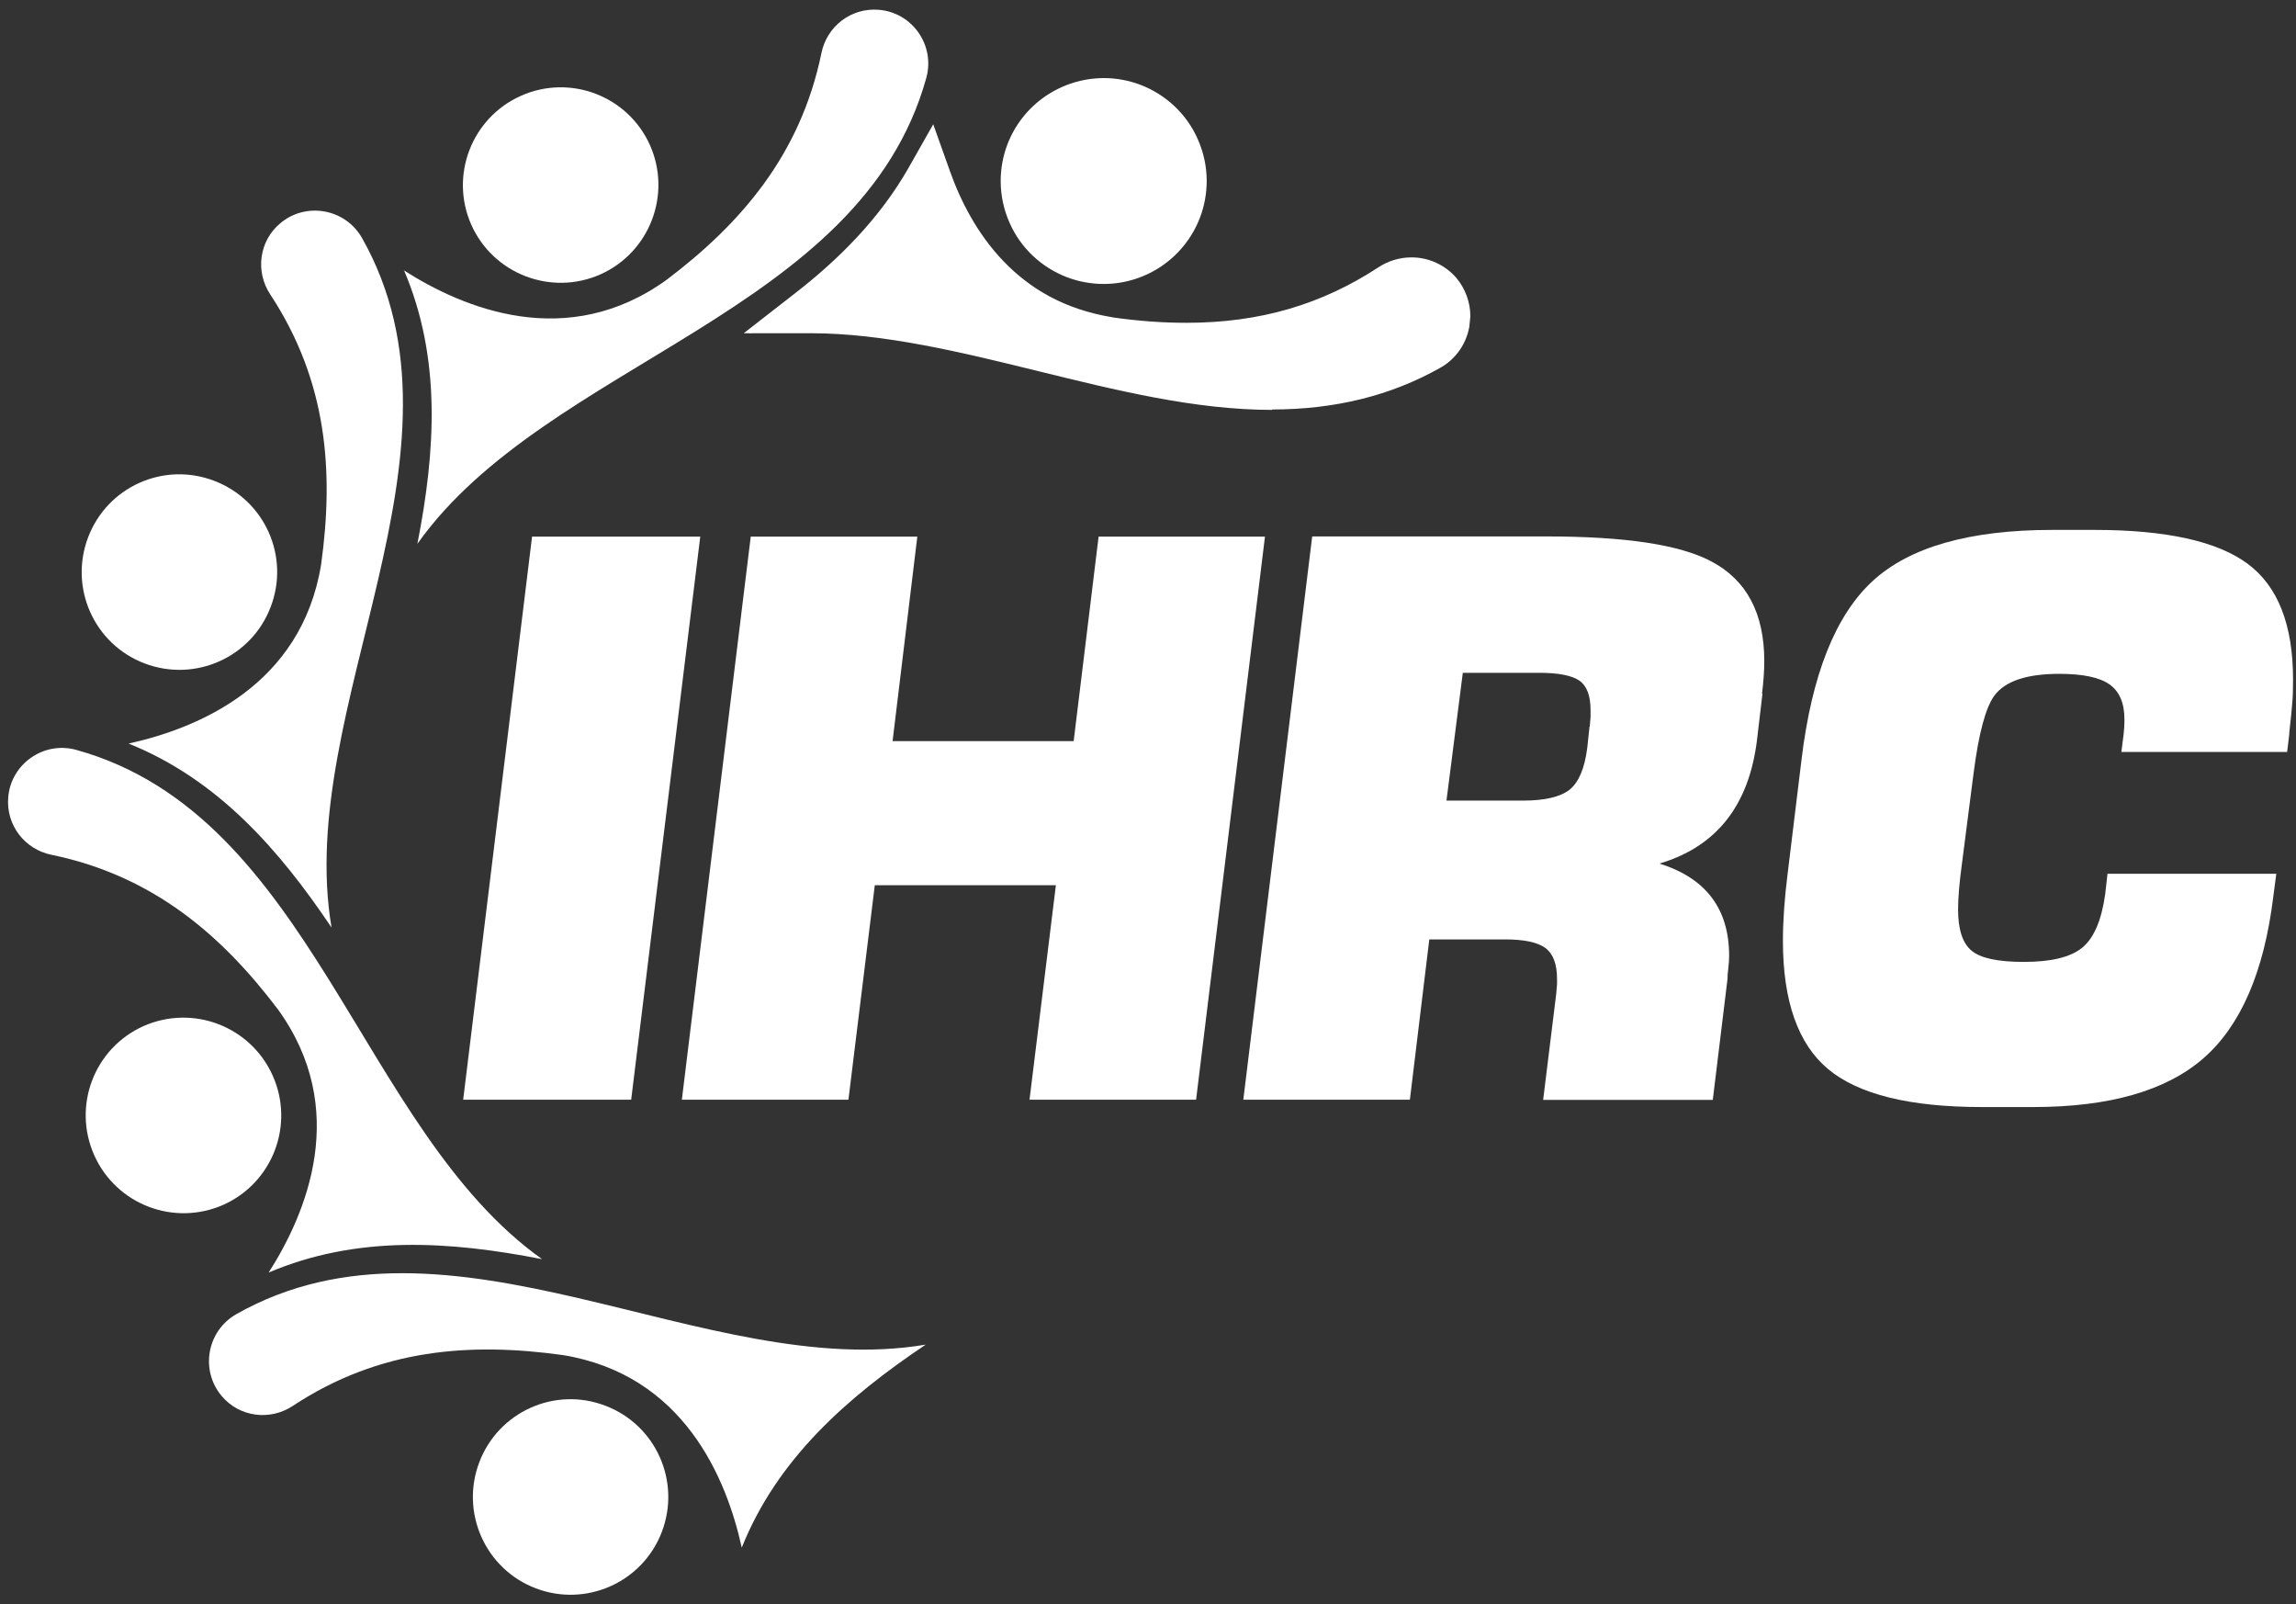 <svg width="209" height="146" viewBox="0 0 209 146" fill="none" xmlns="http://www.w3.org/2000/svg">
<rect x="0" y="0" width="209" height="146" fill="#333333" stroke="none"/>
<path d="M60.246 139.403C61.995 134.808 59.706 129.673 55.111 127.924C50.516 126.157 45.381 128.464 43.632 133.059C41.883 137.636 44.172 142.789 48.767 144.538C53.344 146.287 58.497 143.998 60.246 139.403Z" fill="white"/>
<path d="M51.929 143.534C51.036 143.534 50.161 143.366 49.324 143.05C45.566 141.599 43.668 137.376 45.101 133.599C46.18 130.79 48.934 128.892 51.929 128.892C52.822 128.892 53.696 129.059 54.534 129.376C56.357 130.083 57.808 131.441 58.608 133.227C59.408 135.013 59.464 137.003 58.757 138.827C57.678 141.636 54.924 143.534 51.91 143.534H51.929Z" fill="white"/>
<path d="M67.52 140.836C66.125 134.492 62.218 125.097 51.223 123.311C42.888 122.157 34.59 122.697 26.646 127.943C24.562 129.32 21.79 128.948 20.19 127.05C18.199 124.706 18.832 121.115 21.511 119.59C40.953 108.594 64.172 125.766 84.265 122.362C77.12 127.162 70.758 132.743 67.52 140.836Z" fill="white"/>
<path d="M67.889 136.427C65.768 130.492 61.229 123.329 51.461 121.747C48.913 121.394 46.605 121.227 44.392 121.227C37.378 121.227 31.275 122.994 25.768 126.622C25.21 126.994 24.559 127.18 23.908 127.18C22.922 127.18 22.01 126.752 21.378 126.008C20.726 125.245 20.466 124.24 20.633 123.273C20.801 122.287 21.415 121.45 22.271 120.947C26.457 118.566 31.145 117.431 36.596 117.431C43.312 117.431 50.438 119.18 57.359 120.892C64.373 122.622 71.629 124.408 78.587 124.408H78.736C74.773 127.515 70.754 131.403 67.889 136.445" fill="white"/>
<path d="M92.171 13.301C90.422 17.896 92.711 23.031 97.306 24.78C101.883 26.548 107.036 24.241 108.785 19.645C110.534 15.069 108.246 9.915 103.65 8.166C99.055 6.417 93.92 8.706 92.171 13.301Z" fill="white"/>
<path d="M100.467 23.794V25.84C99.332 25.84 98.197 25.636 97.118 25.226C94.792 24.333 92.913 22.566 91.908 20.296C91.369 19.087 91.09 17.784 91.09 16.482C91.09 15.347 91.294 14.212 91.704 13.133C93.099 9.505 96.578 7.124 100.467 7.105C101.601 7.105 102.736 7.31 103.815 7.719C106.141 8.612 108.02 10.38 109.025 12.649C109.564 13.859 109.843 15.161 109.843 16.463C109.843 17.598 109.639 18.733 109.229 19.812C107.834 23.44 104.355 25.84 100.467 25.84V21.729C102.606 21.729 104.615 20.352 105.397 18.343C105.639 17.729 105.75 17.096 105.75 16.463C105.75 15.738 105.601 15.012 105.285 14.324C104.708 13.04 103.685 12.073 102.364 11.552C101.75 11.329 101.136 11.198 100.485 11.198C98.327 11.198 96.336 12.575 95.574 14.584C95.332 15.198 95.22 15.831 95.22 16.463C95.22 17.189 95.369 17.915 95.685 18.603C96.262 19.887 97.285 20.854 98.606 21.375C99.22 21.617 99.853 21.729 100.485 21.729V23.775L100.467 23.794Z" fill="white"/>
<path d="M84.895 11.85C86.29 18.194 90.197 27.589 101.192 29.375C109.527 30.529 117.806 29.989 125.769 24.743C127.853 23.366 130.625 23.738 132.225 25.636C134.216 27.98 133.583 31.571 130.904 33.096C111.462 44.092 88.243 26.919 68.15 30.324C75.295 25.524 81.657 19.943 84.895 11.85Z" fill="white"/>
<path d="M115.796 35.254V37.301C108.726 37.301 101.452 35.477 94.55 33.785C87.536 32.054 80.429 30.324 73.824 30.324H67.703L72.41 26.659C76.261 23.664 80.057 19.943 82.736 15.217L84.95 11.31L86.457 15.533C87.443 18.324 88.987 21.319 91.35 23.775C93.713 26.231 96.838 28.147 101.266 28.873L100.931 30.901L101.21 28.873C103.685 29.226 105.88 29.375 108.001 29.375C114.68 29.375 120.299 27.719 125.489 24.315C126.382 23.738 127.406 23.422 128.485 23.422C130.066 23.422 131.554 24.11 132.578 25.301C133.396 26.287 133.843 27.515 133.843 28.78L133.75 29.729C133.471 31.31 132.503 32.687 131.108 33.468C126.587 36.017 121.508 37.264 115.759 37.264V33.152C120.931 33.152 125.21 32.073 129.08 29.896C129.415 29.71 129.638 29.394 129.713 29.003V28.761L129.433 27.943C129.192 27.664 128.838 27.515 128.466 27.496L127.722 27.719C121.88 31.57 115.331 33.468 107.964 33.45C105.638 33.45 103.238 33.264 100.596 32.892H100.559C95.238 32.036 91.219 29.599 88.336 26.584C85.452 23.57 83.666 20.036 82.531 16.873L84.466 16.184L86.252 17.208C83.201 22.566 78.978 26.64 74.885 29.84L73.619 28.222V26.175H73.768C81.08 26.175 88.466 28.017 95.48 29.747C102.382 31.44 109.378 33.152 115.74 33.133V35.18L115.796 35.254Z" fill="white"/>
<path d="M42.905 20.464C44.914 24.948 50.179 26.957 54.663 24.966C59.147 22.957 61.156 17.692 59.166 13.208C57.156 8.724 51.891 6.715 47.407 8.724C42.924 10.734 40.914 15.98 42.905 20.464Z" fill="white"/>
<path d="M51.036 24.166C48.152 24.166 45.529 22.473 44.357 19.831C43.557 18.045 43.501 16.054 44.208 14.231C44.915 12.408 46.273 10.957 48.059 10.157C49.008 9.729 50.013 9.524 51.036 9.524C53.92 9.524 56.543 11.217 57.715 13.859C59.371 17.543 57.715 21.878 54.031 23.534C53.083 23.961 52.078 24.166 51.055 24.166" fill="white"/>
<path d="M36.748 24.594C42.218 28.091 51.632 31.98 60.674 25.468C67.39 20.389 72.86 14.138 74.776 4.817C75.278 2.38 77.492 0.687 79.985 0.891C83.055 1.133 85.139 4.129 84.32 7.087C78.348 28.613 49.79 32.873 37.995 49.487C39.65 41.04 40.19 32.594 36.767 24.575" fill="white"/>
<path d="M40.431 44.166C41.045 39.162 41.119 33.562 39.594 27.98C42.552 29.394 46.18 30.548 50.087 30.548C54.217 30.548 58.068 29.264 61.584 26.734C69.901 20.445 74.57 13.599 76.319 5.115C76.636 3.552 78.012 2.417 79.575 2.417H79.854C80.84 2.51 81.752 3.031 82.31 3.85C82.887 4.669 83.054 5.692 82.794 6.641C79.501 18.511 69.082 24.817 58.031 31.497C51.798 35.273 45.398 39.143 40.431 44.148" fill="white"/>
<path d="M13.158 60.37C17.753 62.119 22.888 59.831 24.637 55.236C26.404 50.64 24.097 45.505 19.502 43.757C14.906 41.989 9.771 44.296 8.023 48.891C6.274 53.487 8.562 58.622 13.158 60.37Z" fill="white"/>
<path d="M16.316 59.385C15.423 59.385 14.549 59.217 13.712 58.901C11.888 58.194 10.437 56.836 9.656 55.05C8.856 53.264 8.8 51.273 9.507 49.45C10.586 46.641 13.339 44.743 16.335 44.743C17.228 44.743 18.102 44.91 18.939 45.227C22.698 46.659 24.595 50.901 23.163 54.678C22.084 57.487 19.33 59.385 16.316 59.385Z" fill="white"/>
<path d="M11.705 67.664C18.049 66.269 27.445 62.362 29.231 51.366C30.384 43.031 29.845 34.752 24.598 26.79C23.221 24.706 23.593 21.934 25.491 20.334C27.835 18.343 31.426 18.976 32.952 21.655C43.947 41.096 26.775 64.315 30.18 84.408C25.38 77.264 19.798 70.92 11.705 67.664Z" fill="white"/>
<path d="M28.152 78.882C25.046 74.901 21.157 70.901 16.115 68.036C22.069 65.915 29.213 61.375 30.794 51.608C32.227 41.301 30.683 33.133 25.92 25.915C24.99 24.501 25.25 22.603 26.515 21.524C27.129 21.003 27.873 20.724 28.655 20.724C29.883 20.724 30.962 21.357 31.557 22.417C37.622 33.133 34.72 44.966 31.631 57.487C29.883 64.575 28.097 71.831 28.115 78.864" fill="white"/>
<path d="M20.338 109.636C24.822 107.627 26.831 102.361 24.822 97.878C22.813 93.394 17.566 91.385 13.064 93.375C8.58 95.385 6.571 100.631 8.58 105.133C10.59 109.617 15.836 111.627 20.338 109.636Z" fill="white"/>
<path d="M16.711 108.836C13.827 108.836 11.204 107.143 10.013 104.501C9.213 102.715 9.157 100.724 9.864 98.901C10.571 97.078 11.93 95.626 13.716 94.826C14.664 94.398 15.669 94.194 16.692 94.194C19.576 94.194 22.199 95.887 23.39 98.529C25.027 102.212 23.39 106.547 19.688 108.203C18.739 108.631 17.734 108.836 16.711 108.836Z" fill="white"/>
<path d="M24.45 115.813C27.947 110.343 31.836 100.929 25.324 91.887C20.245 85.171 13.994 79.701 4.673 77.785C2.236 77.282 0.543 75.068 0.747 72.575C0.989 69.506 3.984 67.422 6.943 68.24C28.468 74.213 32.729 102.771 49.343 114.585C40.896 112.929 32.45 112.389 24.431 115.813" fill="white"/>
<path d="M27.836 112.947C30.534 107.254 32.376 98.975 26.608 90.957C20.32 82.641 13.474 77.971 4.99 76.222C3.334 75.868 2.181 74.361 2.311 72.687C2.441 70.975 3.911 69.617 5.622 69.617L6.515 69.747C18.385 73.04 24.692 83.459 31.371 94.51C35.148 100.743 39.018 107.143 44.023 112.11C41.734 111.831 39.632 111.701 37.585 111.701C34.088 111.701 30.869 112.11 27.836 112.947Z" fill="white"/>
<path d="M63.743 48.836L57.455 100.073H42.162L48.432 48.836H63.743Z" fill="white"/>
<path d="M115.147 48.836L108.878 100.073H93.715L96.115 80.557H79.631L77.231 100.073H62.068L68.338 48.836H83.501L81.25 67.441H97.734L100.003 48.836H115.147Z" fill="white"/>
<path d="M160.432 63.143L159.948 67.236C159.241 73.245 156.283 77.041 151.055 78.585C155.278 79.906 157.399 82.697 157.399 86.976C157.399 87.311 157.38 87.683 157.325 88.111C157.269 88.538 157.25 88.855 157.25 89.097L155.911 100.092H140.469L141.66 90.436L141.734 89.562V89.097C141.734 87.738 141.38 86.79 140.673 86.269C139.967 85.748 138.739 85.487 137.008 85.487H130.106L128.339 100.073H113.176L119.446 48.817H140.804C147.911 48.817 152.878 49.562 155.743 51.069C158.98 52.762 160.599 55.794 160.599 60.166C160.599 61.059 160.525 62.045 160.394 63.124M144.711 66.12L144.785 65.264V64.631C144.785 63.31 144.45 62.417 143.762 61.934C143.073 61.469 141.864 61.227 140.134 61.227H133.157L131.669 72.855H138.646C140.618 72.855 142.032 72.52 142.869 71.869C143.706 71.199 144.246 69.934 144.487 68.036L144.692 66.12H144.711Z" fill="white"/>
<path d="M208.397 66.734L208.193 68.427H193.104L193.309 66.808C193.346 66.492 193.383 66.027 193.383 65.469C193.383 63.962 192.918 62.901 192.007 62.269C191.095 61.636 189.569 61.32 187.467 61.32C184.509 61.32 182.537 61.971 181.551 63.292C180.751 64.371 180.118 66.734 179.653 70.343L178.593 78.585C178.351 80.371 178.239 81.748 178.239 82.752C178.239 84.576 178.648 85.841 179.467 86.51C180.286 87.199 181.867 87.534 184.23 87.534C186.723 87.534 188.49 87.106 189.551 86.231C190.611 85.357 191.3 83.738 191.635 81.338L191.839 79.515H207.207L206.928 81.636C206.09 88.445 203.969 93.338 200.583 96.296C197.197 99.255 192.025 100.743 185.067 100.743H180.416C173.83 100.743 169.179 99.589 166.425 97.301C163.672 95.013 162.295 91.106 162.295 85.617C162.295 83.775 162.444 81.729 162.723 79.515L163.988 69.134C164.918 61.413 167.076 55.999 170.444 52.892C173.811 49.785 179.262 48.222 186.834 48.222H190.63C197.16 48.222 201.811 49.245 204.583 51.292C207.355 53.338 208.732 56.855 208.732 61.84C208.732 62.734 208.714 63.459 208.658 63.98C208.621 64.52 208.528 65.45 208.379 66.771" fill="white"/>
</svg>
